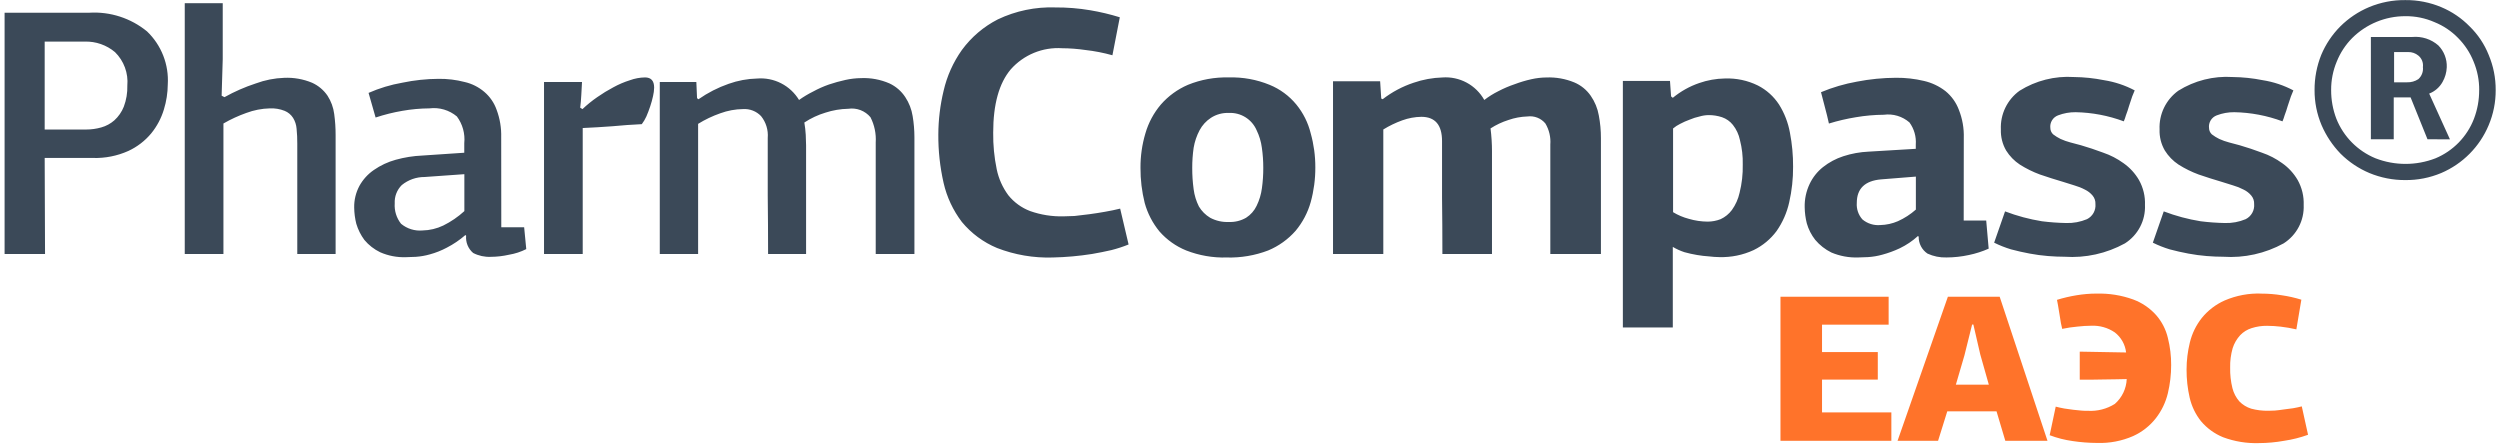 <svg width="281" height="50" viewBox="0 0 281 50" fill="none" xmlns="http://www.w3.org/2000/svg">
<path d="M200.125 49.546V33.351H212.283V36.496H204.796V39.571H211.064V42.669H204.796V46.354H212.589V49.546H200.125ZM224.411 46.237H218.872L217.839 49.546H213.285L218.942 33.351H224.763L230.138 49.546H225.397L224.411 46.237ZM221.665 36.477L220.8 39.951L219.838 43.237H223.544L222.581 39.834L221.807 36.477H221.665ZM235.617 33.004C237.031 32.957 238.441 33.18 239.771 33.661C240.763 34.028 241.649 34.632 242.353 35.421C242.993 36.154 243.445 37.032 243.668 37.98C243.919 38.977 244.044 40.002 244.038 41.031C244.039 42.098 243.915 43.161 243.668 44.2C243.425 45.215 242.969 46.167 242.33 46.993C241.653 47.862 240.775 48.555 239.771 49.011C238.493 49.571 237.105 49.836 235.711 49.786C234.791 49.783 233.873 49.712 232.964 49.575C232.082 49.453 231.216 49.232 230.383 48.917L231.063 45.706C231.361 45.783 231.681 45.854 232.026 45.917L233.035 46.058C233.364 46.089 233.669 46.121 233.95 46.151C234.232 46.182 234.49 46.175 234.678 46.175C235.743 46.238 236.802 45.967 237.706 45.4C238.107 45.05 238.432 44.622 238.662 44.142C238.892 43.661 239.022 43.139 239.044 42.607C238.797 42.607 238.426 42.615 237.94 42.631C237.455 42.647 236.939 42.638 236.391 42.654C235.844 42.67 235.35 42.662 234.866 42.678H233.763V39.524L238.973 39.618C238.924 39.176 238.786 38.75 238.568 38.362C238.35 37.975 238.057 37.636 237.706 37.364C236.927 36.832 235.996 36.569 235.053 36.613C234.544 36.616 234.034 36.648 233.528 36.707C232.944 36.757 232.364 36.843 231.791 36.965C231.76 36.855 231.713 36.644 231.65 36.332C231.603 36.019 231.549 35.682 231.486 35.322C231.423 34.963 231.383 34.626 231.321 34.313C231.26 34.001 231.22 33.797 231.204 33.703C231.927 33.479 232.664 33.307 233.41 33.186C234.14 33.065 234.877 33.002 235.617 32.999V33.004ZM254.19 33.004C254.961 33.003 255.73 33.066 256.491 33.191C257.23 33.299 257.96 33.464 258.673 33.685L258.11 37.021C257.53 36.886 256.942 36.784 256.35 36.716C255.843 36.656 255.334 36.625 254.824 36.622C254.235 36.614 253.649 36.701 253.087 36.88C252.596 37.031 252.151 37.306 251.796 37.678C251.412 38.096 251.124 38.593 250.951 39.133C250.748 39.843 250.653 40.579 250.67 41.316C250.653 42.096 250.739 42.874 250.925 43.631C251.064 44.179 251.329 44.687 251.7 45.114C252.07 45.495 252.53 45.778 253.038 45.935C253.665 46.102 254.313 46.181 254.962 46.17C255.15 46.17 255.394 46.163 255.69 46.147C255.987 46.13 256.308 46.076 256.652 46.029L257.732 45.888C258.093 45.825 258.422 45.755 258.72 45.677L259.425 48.869C258.552 49.184 257.65 49.411 256.732 49.546C255.802 49.713 254.859 49.8 253.915 49.804C252.539 49.85 251.168 49.627 249.878 49.147C248.914 48.755 248.06 48.135 247.39 47.34C246.777 46.569 246.344 45.67 246.122 44.711C245.883 43.672 245.765 42.609 245.77 41.542C245.77 40.514 245.895 39.489 246.141 38.491C246.384 37.49 246.84 36.553 247.479 35.745C248.17 34.89 249.055 34.213 250.061 33.768C251.363 33.21 252.774 32.947 254.19 32.999V33.004Z" fill="#FF732A"/>
<path d="M18.858 9.493C18.85 10.445 18.703 11.39 18.423 12.3C18.13 13.281 17.646 14.194 17 14.988C16.302 15.83 15.424 16.505 14.431 16.965C13.177 17.528 11.812 17.798 10.438 17.755H5.022L5.062 28.547H0.516V1.429H10.043C12.391 1.289 14.706 2.039 16.526 3.529C17.325 4.294 17.947 5.223 18.35 6.254C18.753 7.284 18.926 8.389 18.858 9.493ZM5.022 4.675V14.558H9.687C10.262 14.559 10.834 14.479 11.387 14.321C11.927 14.17 12.427 13.9 12.849 13.53C13.319 13.105 13.684 12.578 13.917 11.989C14.202 11.231 14.336 10.425 14.312 9.617C14.373 8.927 14.281 8.233 14.041 7.584C13.802 6.934 13.422 6.346 12.928 5.861C11.98 5.061 10.769 4.639 9.529 4.675H5.022ZM25.231 10.921C26.351 10.294 27.53 9.778 28.75 9.379C29.776 8.998 30.857 8.785 31.952 8.747C33.021 8.7 34.087 8.889 35.075 9.3C35.778 9.616 36.38 10.121 36.814 10.758C37.215 11.379 37.472 12.081 37.565 12.814C37.672 13.6 37.725 14.392 37.723 15.186V28.547H33.414V16.134C33.419 15.58 33.393 15.026 33.337 14.474C33.306 14.04 33.17 13.619 32.941 13.248C32.715 12.893 32.383 12.617 31.992 12.458C31.465 12.25 30.899 12.155 30.332 12.181C29.427 12.203 28.531 12.377 27.684 12.695C26.793 13.011 25.932 13.408 25.114 13.881V28.547H20.766V0.361H25.035V6.647L24.912 10.758L25.231 10.921ZM56.345 25.548H58.915L59.152 27.999C58.542 28.307 57.889 28.52 57.215 28.631C56.54 28.785 55.851 28.865 55.159 28.868C54.474 28.899 53.792 28.749 53.183 28.434C52.905 28.198 52.689 27.898 52.551 27.561C52.414 27.224 52.359 26.859 52.392 26.497L52.313 26.417C51.673 26.975 50.968 27.453 50.213 27.841C49.61 28.161 48.974 28.413 48.315 28.592C47.799 28.739 47.269 28.832 46.734 28.868C46.286 28.894 45.917 28.908 45.622 28.908C44.631 28.942 43.645 28.753 42.736 28.355C42.051 28.026 41.444 27.554 40.958 26.971C40.551 26.422 40.243 25.807 40.048 25.152C39.898 24.558 39.819 23.947 39.811 23.334C39.794 22.48 39.999 21.635 40.404 20.883C40.799 20.172 41.354 19.563 42.025 19.104C42.772 18.587 43.6 18.199 44.476 17.958C45.456 17.685 46.464 17.526 47.48 17.483L52.184 17.167V16.095C52.292 15.025 51.996 13.953 51.354 13.09C50.93 12.734 50.437 12.47 49.905 12.313C49.374 12.157 48.816 12.112 48.266 12.181C47.245 12.188 46.227 12.28 45.222 12.458C44.203 12.633 43.199 12.884 42.218 13.209C42.086 12.761 41.954 12.3 41.822 11.825C41.691 11.351 41.559 10.89 41.427 10.442C42.641 9.908 43.915 9.523 45.222 9.295C46.563 9.014 47.929 8.868 49.299 8.861C50.285 8.849 51.269 8.968 52.224 9.216C53.041 9.402 53.801 9.784 54.438 10.328C55.07 10.865 55.547 11.561 55.821 12.344C56.189 13.331 56.364 14.38 56.335 15.433L56.345 25.548ZM47.727 19.895C46.791 19.89 45.883 20.212 45.158 20.804C44.889 21.072 44.679 21.393 44.543 21.747C44.407 22.102 44.347 22.481 44.367 22.86C44.31 23.686 44.564 24.504 45.079 25.152C45.751 25.712 46.618 25.982 47.49 25.904C48.298 25.888 49.093 25.699 49.822 25.35C50.685 24.924 51.483 24.378 52.194 23.729V19.578L47.727 19.895ZM65.467 12.265C65.986 11.776 66.541 11.327 67.127 10.921C67.71 10.513 68.317 10.142 68.946 9.809C69.535 9.485 70.156 9.22 70.799 9.019C71.344 8.819 71.918 8.712 72.499 8.702C73.185 8.702 73.527 9.085 73.526 9.849C73.518 10.168 73.477 10.486 73.403 10.798C73.319 11.185 73.213 11.568 73.087 11.944C72.956 12.339 72.811 12.722 72.652 13.09C72.514 13.397 72.341 13.687 72.138 13.955C71.031 14.008 69.924 14.087 68.817 14.192C67.71 14.275 66.603 14.341 65.497 14.39V28.547H61.148V9.216H65.418C65.392 9.664 65.366 10.152 65.338 10.679C65.312 11.18 65.271 11.654 65.215 12.102L65.467 12.265ZM98.431 28.547V16.016C98.494 15.033 98.29 14.051 97.84 13.174C97.54 12.817 97.153 12.542 96.718 12.376C96.282 12.21 95.811 12.158 95.349 12.226C94.476 12.243 93.61 12.39 92.779 12.661C91.939 12.913 91.14 13.288 90.408 13.772C90.487 14.23 90.54 14.692 90.566 15.156C90.591 15.604 90.604 15.999 90.604 16.342V28.547H86.333C86.333 26.359 86.32 24.185 86.294 22.024V15.502C86.368 14.619 86.099 13.741 85.543 13.051C85.285 12.78 84.971 12.569 84.623 12.433C84.275 12.296 83.901 12.237 83.528 12.26C82.65 12.271 81.781 12.432 80.957 12.735C80.087 13.039 79.252 13.436 78.468 13.921V28.547H74.159V9.216H78.269L78.348 11.035L78.506 11.158C79.554 10.425 80.698 9.839 81.906 9.419C82.935 9.052 84.017 8.852 85.109 8.826C86.04 8.752 86.972 8.938 87.803 9.364C88.634 9.79 89.329 10.439 89.812 11.237C90.313 10.88 90.842 10.562 91.393 10.289C91.964 9.977 92.559 9.713 93.172 9.498C93.78 9.294 94.399 9.122 95.025 8.984C95.599 8.857 96.184 8.789 96.772 8.781C97.87 8.733 98.965 8.936 99.973 9.374C100.698 9.712 101.315 10.246 101.753 10.916C102.179 11.56 102.462 12.288 102.582 13.051C102.714 13.835 102.78 14.628 102.781 15.423V28.547H98.431ZM118.632 0.836C119.943 0.828 121.252 0.934 122.545 1.152C123.669 1.342 124.778 1.606 125.866 1.943L125.036 6.212C124.039 5.933 123.021 5.734 121.992 5.619C121.128 5.493 120.256 5.427 119.383 5.421C118.304 5.35 117.222 5.527 116.222 5.938C115.222 6.349 114.329 6.984 113.611 7.793C112.294 9.349 111.635 11.721 111.635 14.909C111.618 16.29 111.75 17.668 112.03 19.02C112.247 20.078 112.693 21.077 113.335 21.945C113.979 22.745 114.825 23.359 115.786 23.724C116.991 24.149 118.264 24.35 119.541 24.317C119.857 24.317 120.266 24.304 120.766 24.278C121.294 24.225 121.848 24.159 122.427 24.08C123.034 23.998 123.627 23.906 124.206 23.803C124.813 23.698 125.379 23.579 125.906 23.448L126.854 27.48C126.224 27.734 125.576 27.945 124.917 28.112C124.231 28.27 123.507 28.415 122.743 28.547C121.278 28.779 119.799 28.911 118.316 28.942C116.183 29.009 114.059 28.646 112.07 27.875C110.533 27.236 109.176 26.232 108.116 24.95C107.126 23.651 106.425 22.155 106.061 20.562C105.654 18.772 105.455 16.942 105.468 15.107C105.476 13.455 105.675 11.81 106.061 10.205C106.439 8.556 107.138 6.998 108.116 5.619C109.175 4.174 110.557 2.996 112.152 2.18C114.173 1.217 116.395 0.756 118.632 0.836ZM147.843 18.823C147.848 20.131 147.675 21.434 147.329 22.697C146.999 23.885 146.419 24.99 145.629 25.938C144.782 26.902 143.725 27.659 142.541 28.152C141.053 28.719 139.468 28.988 137.876 28.942C136.323 28.986 134.777 28.717 133.33 28.152C132.176 27.684 131.147 26.953 130.326 26.017C129.554 25.078 128.988 23.987 128.665 22.815C128.343 21.522 128.183 20.194 128.191 18.862C128.183 17.55 128.369 16.245 128.744 14.988C129.088 13.796 129.681 12.692 130.484 11.746C131.32 10.79 132.36 10.034 133.528 9.533C134.983 8.943 136.544 8.661 138.113 8.702C139.683 8.655 141.245 8.938 142.699 9.533C143.869 10.009 144.903 10.77 145.705 11.746C146.48 12.692 147.033 13.8 147.324 14.988C147.674 16.236 147.848 17.526 147.843 18.823ZM141.992 18.862C141.994 18.108 141.941 17.355 141.834 16.609C141.745 15.922 141.545 15.255 141.241 14.632C140.98 14.03 140.541 13.522 139.983 13.176C139.424 12.829 138.774 12.662 138.118 12.695C137.405 12.666 136.7 12.859 136.102 13.248C135.571 13.596 135.136 14.072 134.837 14.632C134.508 15.25 134.281 15.918 134.165 16.609C134.059 17.355 134.006 18.108 134.007 18.862C134.003 19.669 134.056 20.474 134.165 21.273C134.252 21.948 134.452 22.603 134.758 23.21C135.068 23.731 135.503 24.166 136.023 24.476C136.667 24.82 137.393 24.984 138.123 24.95C138.801 24.979 139.473 24.814 140.06 24.476C140.574 24.148 140.986 23.682 141.246 23.131C141.549 22.509 141.75 21.841 141.839 21.155C141.945 20.395 141.996 19.629 141.992 18.862ZM174.256 28.547V16.253C174.321 15.424 174.127 14.596 173.703 13.881C173.461 13.589 173.15 13.363 172.797 13.225C172.444 13.087 172.062 13.04 171.687 13.09C170.959 13.112 170.239 13.246 169.552 13.486C168.841 13.711 168.163 14.03 167.536 14.434C167.589 14.856 167.631 15.291 167.659 15.739C167.687 16.188 167.699 16.595 167.699 16.965V28.547H162.125C162.125 26.413 162.112 24.304 162.085 22.222V15.858C162.085 14.039 161.308 13.13 159.753 13.13C159.025 13.143 158.303 13.276 157.618 13.525C156.873 13.793 156.158 14.137 155.484 14.553V28.547H149.831V9.137H155.128L155.251 11.074L155.41 11.153C156.456 10.344 157.633 9.717 158.888 9.3C159.933 8.939 161.026 8.739 162.13 8.707C163.074 8.638 164.017 8.839 164.851 9.287C165.684 9.735 166.372 10.412 166.834 11.237C167.327 10.857 167.857 10.526 168.415 10.249C169.011 9.937 169.631 9.673 170.268 9.458C170.872 9.23 171.491 9.045 172.121 8.905C172.679 8.779 173.249 8.712 173.821 8.707C174.89 8.665 175.955 8.854 176.944 9.261C177.692 9.575 178.335 10.096 178.797 10.763C179.258 11.426 179.569 12.181 179.707 12.977C179.868 13.824 179.947 14.684 179.944 15.546V28.547H174.256ZM188.023 10.995C188.904 10.268 189.908 9.706 190.988 9.335C191.916 9.01 192.89 8.836 193.874 8.821C195.159 8.773 196.436 9.044 197.59 9.612C198.553 10.104 199.37 10.84 199.962 11.746C200.569 12.712 200.985 13.786 201.187 14.909C201.431 16.171 201.55 17.453 201.543 18.738C201.552 20.082 201.406 21.421 201.108 22.731C200.852 23.895 200.368 24.997 199.685 25.973C199.012 26.88 198.131 27.613 197.115 28.107C195.903 28.669 194.576 28.939 193.241 28.898C192.858 28.894 192.475 28.867 192.095 28.819C191.644 28.79 191.196 28.737 190.751 28.661C190.271 28.581 189.796 28.475 189.328 28.345C188.872 28.195 188.435 27.996 188.023 27.752V36.804H182.41V9.098H187.707L187.83 10.837L188.023 10.995ZM191.937 24.91C192.437 24.91 192.933 24.816 193.399 24.634C193.9 24.402 194.335 24.048 194.664 23.606C195.081 23.025 195.375 22.366 195.529 21.669C195.789 20.635 195.908 19.572 195.885 18.506C195.909 17.574 195.803 16.642 195.569 15.739C195.441 15.119 195.17 14.537 194.778 14.039C194.462 13.639 194.036 13.338 193.552 13.174C193.068 13.015 192.561 12.934 192.05 12.937C191.702 12.942 191.356 12.995 191.022 13.095C190.641 13.178 190.269 13.297 189.911 13.451C189.544 13.583 189.187 13.741 188.843 13.925C188.559 14.063 188.294 14.236 188.053 14.439V23.848C188.606 24.183 189.205 24.436 189.832 24.599C190.515 24.801 191.224 24.905 191.937 24.91ZM220.72 24.787H223.25L223.527 27.949C222.817 28.265 222.075 28.503 221.313 28.661C220.482 28.844 219.634 28.936 218.783 28.938C218.048 28.961 217.317 28.812 216.649 28.503C216.338 28.294 216.085 28.011 215.913 27.68C215.74 27.348 215.653 26.979 215.66 26.605C215.66 26.605 215.633 26.579 215.581 26.526C214.967 27.085 214.275 27.551 213.526 27.91C212.902 28.203 212.254 28.441 211.589 28.621C211.06 28.771 210.516 28.864 209.968 28.898C209.494 28.924 209.123 28.938 208.856 28.938C207.826 28.973 206.801 28.784 205.852 28.384C205.153 28.041 204.534 27.557 204.033 26.961C203.6 26.411 203.277 25.781 203.085 25.108C202.935 24.513 202.855 23.903 202.847 23.29C202.825 22.389 203.015 21.495 203.401 20.68C203.749 19.941 204.263 19.292 204.903 18.783C205.588 18.241 206.365 17.826 207.196 17.558C208.115 17.259 209.071 17.086 210.037 17.044C210.801 16.991 211.683 16.938 212.686 16.885C213.688 16.833 214.571 16.78 215.334 16.727V16.253C215.401 15.365 215.149 14.482 214.623 13.762C214.231 13.422 213.771 13.168 213.273 13.019C212.775 12.87 212.252 12.829 211.737 12.898C210.69 12.906 209.646 12.999 208.614 13.174C207.584 13.34 206.567 13.578 205.57 13.886C205.438 13.28 205.293 12.687 205.135 12.107L204.681 10.363C205.977 9.821 207.329 9.424 208.713 9.177C210.159 8.895 211.628 8.749 213.101 8.742C214.166 8.731 215.228 8.851 216.263 9.098C217.141 9.301 217.963 9.692 218.675 10.244C219.353 10.799 219.871 11.524 220.177 12.344C220.575 13.35 220.764 14.426 220.73 15.507L220.72 24.787ZM211.431 20.162C209.612 20.32 208.703 21.203 208.703 22.81C208.679 23.146 208.723 23.483 208.831 23.801C208.94 24.119 209.111 24.412 209.335 24.663C209.613 24.896 209.935 25.072 210.281 25.18C210.626 25.289 210.99 25.328 211.352 25.296C212.032 25.28 212.704 25.132 213.328 24.861C214.062 24.53 214.742 24.09 215.344 23.556V19.85L211.431 20.162ZM233.101 8.658C234.243 8.67 235.381 8.789 236.501 9.014C237.703 9.204 238.865 9.591 239.94 10.16C239.887 10.265 239.796 10.49 239.663 10.832L239.308 11.899C239.203 12.268 239.084 12.624 238.952 12.967C238.888 13.196 238.809 13.421 238.715 13.639C236.98 12.993 235.149 12.645 233.299 12.611C232.623 12.605 231.953 12.725 231.322 12.967C231.039 13.073 230.8 13.271 230.644 13.529C230.487 13.787 230.421 14.09 230.458 14.39C230.459 14.524 230.488 14.656 230.543 14.778C230.597 14.901 230.676 15.011 230.774 15.102C231.033 15.3 231.311 15.472 231.604 15.616C231.962 15.779 232.334 15.912 232.716 16.011C233.137 16.115 233.533 16.221 233.902 16.327C234.719 16.564 235.549 16.841 236.392 17.157C237.212 17.435 237.985 17.835 238.685 18.343C239.395 18.842 239.989 19.49 240.424 20.241C240.902 21.097 241.135 22.068 241.096 23.047C241.131 23.9 240.942 24.747 240.546 25.503C240.151 26.259 239.563 26.898 238.843 27.356C236.769 28.496 234.411 29.018 232.049 28.858C231.495 28.858 230.878 28.832 230.196 28.779C229.506 28.723 228.82 28.63 228.14 28.503C227.428 28.371 226.728 28.213 226.04 28.028C225.388 27.831 224.753 27.58 224.142 27.277L225.368 23.759C226.71 24.271 228.101 24.643 229.519 24.871C230.424 24.985 231.334 25.051 232.246 25.068C233.046 25.093 233.841 24.944 234.579 24.634C234.889 24.478 235.146 24.233 235.315 23.93C235.484 23.627 235.558 23.28 235.527 22.934C235.545 22.589 235.432 22.25 235.211 21.985C234.975 21.701 234.68 21.472 234.346 21.313C233.968 21.114 233.571 20.956 233.16 20.839L231.895 20.443C231 20.18 230.131 19.903 229.286 19.613C228.498 19.323 227.743 18.95 227.033 18.501C226.412 18.091 225.886 17.552 225.491 16.92C225.074 16.201 224.868 15.379 224.898 14.548C224.86 13.706 225.032 12.868 225.399 12.109C225.766 11.35 226.315 10.694 226.999 10.2C228.821 9.059 230.956 8.519 233.101 8.658ZM250.939 8.658C252.08 8.67 253.219 8.789 254.338 9.014C255.54 9.204 256.702 9.591 257.777 10.16C257.724 10.265 257.632 10.49 257.501 10.832C257.394 11.148 257.276 11.504 257.145 11.899C257.039 12.268 256.92 12.624 256.789 12.967C256.724 13.196 256.645 13.42 256.552 13.639C254.818 12.993 252.987 12.645 251.136 12.611C250.461 12.604 249.79 12.725 249.16 12.967C248.876 13.072 248.637 13.27 248.48 13.528C248.323 13.787 248.258 14.09 248.295 14.39C248.297 14.524 248.326 14.656 248.38 14.778C248.434 14.901 248.513 15.011 248.611 15.102C248.87 15.3 249.148 15.472 249.441 15.616C249.8 15.779 250.172 15.912 250.553 16.011C250.975 16.115 251.37 16.221 251.739 16.327C252.556 16.564 253.386 16.841 254.229 17.157C255.049 17.435 255.822 17.835 256.522 18.343C257.233 18.842 257.826 19.49 258.262 20.241C258.739 21.097 258.972 22.068 258.934 23.047C258.969 23.9 258.779 24.747 258.383 25.503C257.988 26.259 257.401 26.898 256.68 27.356C254.606 28.496 252.248 29.018 249.886 28.858C249.333 28.858 248.715 28.832 248.033 28.779C247.343 28.723 246.657 28.63 245.977 28.503C245.266 28.371 244.566 28.213 243.877 28.028C243.225 27.831 242.59 27.58 241.98 27.277L243.205 23.759C244.547 24.271 245.938 24.643 247.356 24.871C248.261 24.985 249.172 25.051 250.084 25.068C250.883 25.092 251.679 24.944 252.416 24.634C252.726 24.478 252.983 24.233 253.152 23.93C253.321 23.627 253.396 23.28 253.365 22.934C253.382 22.589 253.269 22.251 253.048 21.985C252.812 21.701 252.517 21.472 252.184 21.313C251.806 21.115 251.408 20.956 250.998 20.839L249.733 20.443C248.836 20.18 247.966 19.903 247.124 19.613C246.336 19.323 245.58 18.95 244.87 18.501C244.249 18.091 243.723 17.552 243.329 16.92C242.911 16.201 242.705 15.379 242.736 14.548C242.698 13.706 242.87 12.868 243.236 12.109C243.603 11.35 244.153 10.694 244.836 10.2C246.658 9.059 248.793 8.519 250.939 8.658ZM280.515 10.121C280.523 11.478 280.255 12.823 279.726 14.074C278.715 16.493 276.8 18.422 274.388 19.45C273.112 19.985 271.74 20.254 270.356 20.241C268.973 20.248 267.602 19.98 266.324 19.45C265.113 18.941 264.012 18.203 263.082 17.276C262.182 16.347 261.459 15.262 260.947 14.074C260.418 12.823 260.149 11.478 260.157 10.121C260.149 8.767 260.404 7.424 260.908 6.167C261.407 4.976 262.132 3.892 263.043 2.975C263.973 2.048 265.073 1.31 266.284 0.801C267.575 0.263 268.962 -0.006 270.361 0.01C271.745 -0.003 273.117 0.266 274.393 0.801C275.596 1.303 276.685 2.043 277.595 2.975C278.524 3.881 279.252 4.972 279.731 6.177C280.257 7.427 280.524 8.77 280.515 10.126V10.121ZM278.662 10.121C278.67 9.022 278.454 7.932 278.03 6.919C277.634 5.928 277.042 5.027 276.29 4.27C275.542 3.498 274.64 2.892 273.642 2.491C272.608 2.036 271.49 1.807 270.361 1.819C268.125 1.814 265.979 2.695 264.392 4.27C263.641 5.028 263.049 5.929 262.652 6.919C262.228 7.933 262.013 9.022 262.02 10.121C262.015 11.229 262.216 12.328 262.613 13.362C263.012 14.355 263.606 15.258 264.36 16.019C265.113 16.779 266.011 17.381 267.001 17.79C269.175 18.633 271.586 18.633 273.76 17.79C274.739 17.379 275.625 16.775 276.366 16.015C277.106 15.254 277.686 14.352 278.069 13.362C278.464 12.329 278.664 11.232 278.657 10.126L278.662 10.121ZM272.337 7.512C272.364 7.275 272.331 7.035 272.241 6.814C272.152 6.593 272.008 6.398 271.823 6.247C271.502 5.981 271.094 5.84 270.677 5.851H269.096V9.251H270.558C271.007 9.266 271.449 9.142 271.823 8.895C272.014 8.724 272.16 8.509 272.248 8.269C272.337 8.029 272.366 7.77 272.332 7.516L272.337 7.512ZM272.851 15.655L270.954 10.951H269.056V15.655H266.487V4.156H271.143C271.669 4.108 272.2 4.167 272.703 4.33C273.206 4.493 273.67 4.757 274.068 5.105C274.385 5.427 274.633 5.811 274.796 6.233C274.959 6.654 275.034 7.104 275.017 7.556C274.994 8.139 274.831 8.709 274.542 9.216C274.208 9.812 273.677 10.273 273.04 10.521L275.373 15.66L272.851 15.655Z" fill="#3B4958"/>
</svg>
